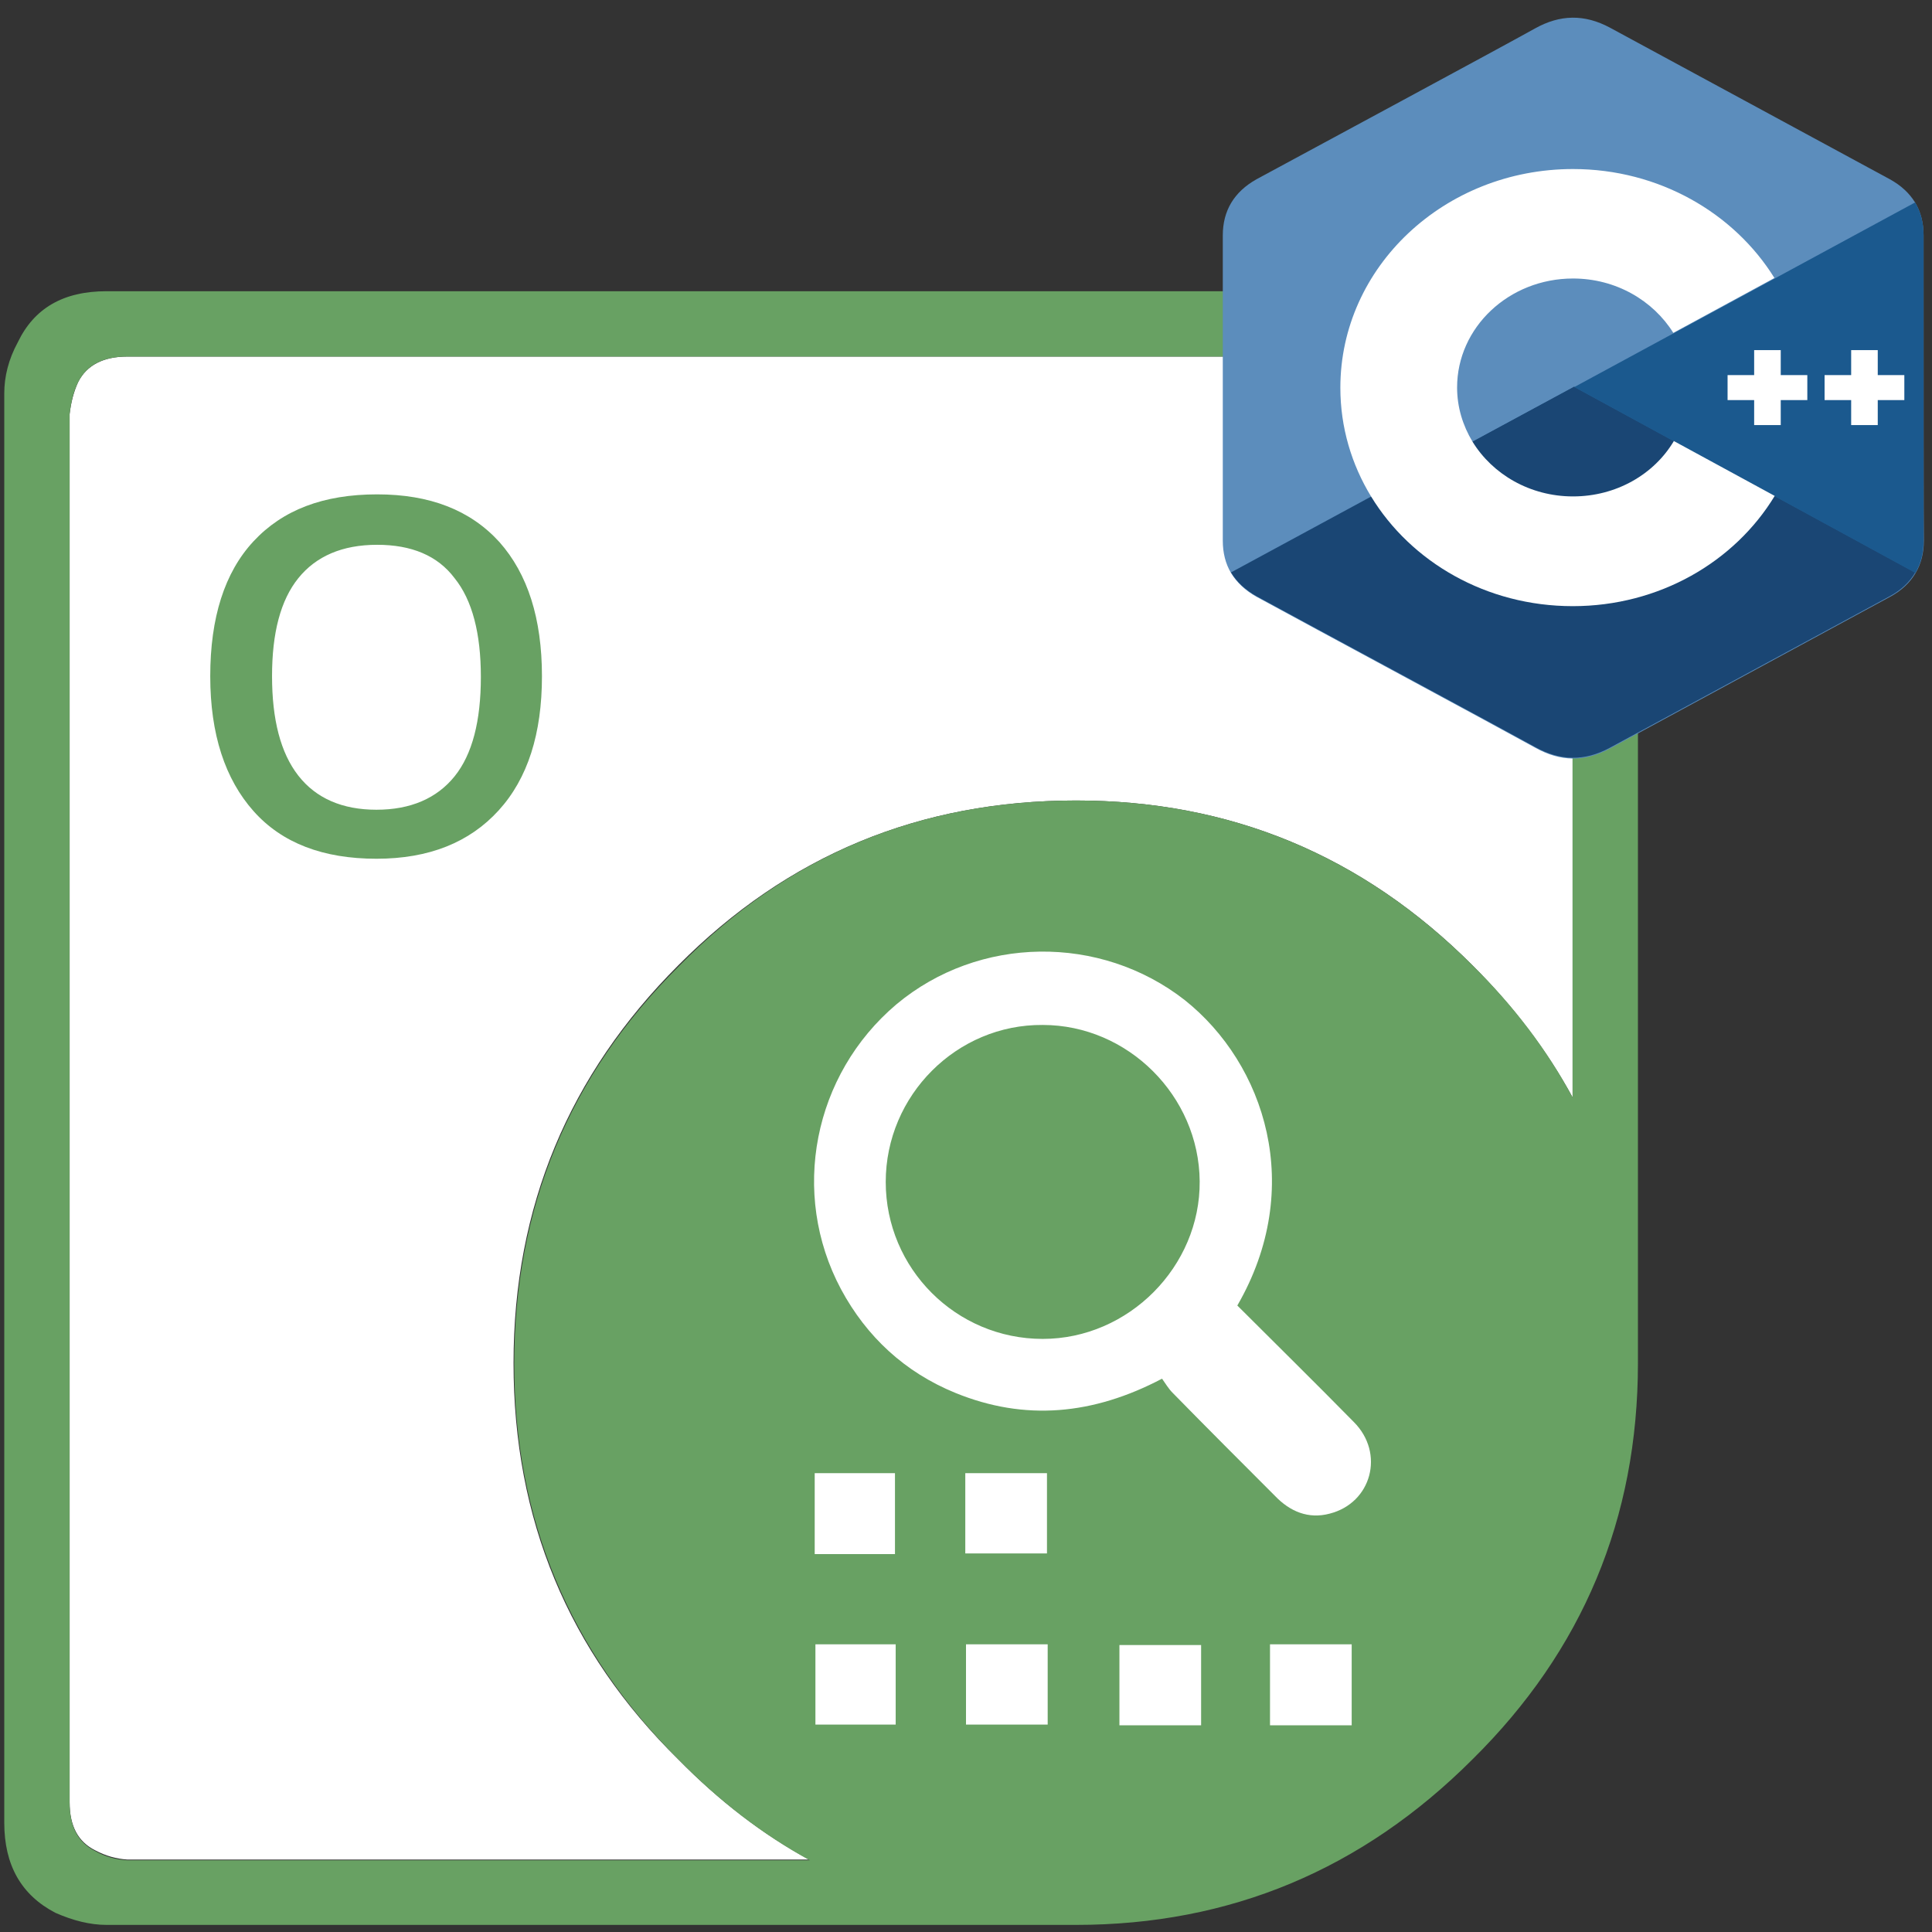 <svg xmlns="http://www.w3.org/2000/svg" xml:space="preserve" id="Aspose.OCR_for_NodeJS_via_CPP" x="0" y="0" style="enable-background:new 0 0 272 272" version="1.1" viewBox="0 0 272 272"><rect x="0" y="0" width="272" height="272" fill="#333333" stroke="none"/><style>.st0{fill-rule:evenodd;clip-rule:evenodd;fill:#fff}.st4{fill:#1a4674}.st6{fill:#fff}</style><g id="NodeJS_1_"><path id="XMLID_8_" d="M151.5 112.7c-22 0-40.6 7.7-56 23.2-15.4 15.4-23.2 34-23.2 56s7.7 40.6 23.2 55.8c5.7 5.8 11.8 10.5 18.4 14.1h-96c-1.5-.1-3-.5-4.5-1.3-2.4-1.2-3.6-3.4-3.6-6.8V58.3c.2-1.7.6-3.2 1.2-4.5 1.2-2.4 3.6-3.6 6.9-3.6h195.5l1.3.3c1.2.2 2.2.5 3 .9 2.5 1.2 3.7 3.5 3.7 6.9v96.2c-3.6-6.6-8.3-12.8-14.1-18.6-15.5-15.5-34.1-23.2-55.8-23.2z" class="st0"/><path id="XMLID_2_" d="M151.5 112.7c21.7 0 40.3 7.7 55.8 23.2 5.8 5.7 10.5 11.9 14.1 18.6V58.3c0-3.5-1.2-5.8-3.7-6.9-.9-.4-1.9-.7-3-.9l-1.3-.3H17.9c-3.4 0-5.7 1.2-6.9 3.6-.6 1.2-1 2.7-1.2 4.5v195.5c0 3.4 1.2 5.6 3.6 6.8 1.4.8 2.9 1.2 4.5 1.3H114c-6.6-3.6-12.7-8.3-18.4-14.1-15.4-15.3-23.2-33.9-23.2-55.8s7.7-40.6 23.2-56c15.3-15.6 33.9-23.3 55.9-23.3zm67-71.4c2.1.4 3.7.9 4.9 1.6 4.8 2.3 7.2 6.5 7.2 12.5v136.5c0 21.9-7.8 40.5-23.3 55.8-15.5 15.5-34.1 23.3-55.8 23.3H15c-2.3 0-4.7-.6-7.2-1.7C3 266.8.6 262.6.6 256.6V55.4c0-2.4.6-4.8 1.9-7.2C4.8 43.4 8.9 41 15 41h201.2l2.3.3z" style="fill-rule:evenodd;clip-rule:evenodd;fill:#68a163"/><path d="M76.3 95.2c0 8.1-2 14.4-6.1 18.9-4.1 4.5-9.8 6.8-17.2 6.8-7.5 0-13.3-2.2-17.3-6.7s-6.1-10.8-6.1-19 2-14.6 6.1-19 9.8-6.6 17.4-6.6c7.4 0 13.1 2.2 17.2 6.7 4 4.5 6 10.8 6 18.9zm-38 0c0 6.1 1.2 10.8 3.7 14 2.5 3.2 6.2 4.8 11 4.8s8.5-1.6 11-4.7 3.7-7.8 3.7-14c0-6.1-1.2-10.8-3.7-13.9-2.4-3.2-6.1-4.7-10.9-4.7-4.9 0-8.6 1.6-11.1 4.7s-3.7 7.7-3.7 13.8z" style="fill:#68a163"/><path d="M174.2 183.8c5.5 5.5 11 10.9 16.4 16.4 4.4 4.4 2.5 11.4-3.4 12.9-3 .8-5.6-.3-7.7-2.5-4.8-4.8-9.6-9.6-14.4-14.5-.6-.6-1-1.3-1.5-2-9.7 5.1-19.3 6-29.1 2-7.1-2.9-12.5-7.9-16.1-14.6-7.2-13.5-3.9-30.2 7.8-40.1 11.6-9.7 28.7-9.9 40.6-.6 11.3 9 17 26.4 7.4 43zm-49.5-17.4c0 12.2 9.9 22.1 22.1 22.1 12.1 0 22.2-10.2 22.1-22.2-.1-12-10.1-22-22.1-22-12.1-.1-22.1 9.9-22.1 22.1zM114.7 218.8v-11.4H126v11.4h-11.3zM147.4 218.7h-11.5v-11.3h11.5v11.3zM114.8 231.5h11.3v11.3h-11.3v-11.3zM136 242.8v-11.3h11.5v11.3H136zM157.6 231.6h11.5v11.3h-11.5v-11.3zM190.3 242.9h-11.5v-11.4h11.5v11.4z" class="st0"/><g id="CPP"><path d="M255.6 84.7c0-4.8-1-9.1-3.1-12.8-2.1-3.6-5.1-6.6-9.2-9-34-19.6-68.1-39.2-102.1-58.8-9.3-5.3-18.2-5.1-27.3.3-13.5 8-81.3 46.8-101.6 58.5C4.1 67.8 0 75.1 0 84.7v118.4c0 4.7 1 8.9 3 12.5 2.1 3.7 5.2 6.8 9.4 9.3 20.2 11.7 88 50.5 101.6 58.5 9.1 5.4 18 5.6 27.2.3 34-19.6 68.1-39.2 102.1-58.8 4.2-2.4 7.3-5.5 9.4-9.3 2-3.6 3-7.8 3-12.5-.1 0-.1-78.9-.1-118.4" style="fill:#5c8dbc" transform="matrix(.386 0 0 .363 172.153 2.404)"/><path d="M221.614 54.441 173.31 80.587c.81 1.342 2.006 2.466 3.627 3.373 7.793 4.242 33.952 18.312 39.199 21.214 3.51 1.958 6.944 2.03 10.494.108 13.118-7.107 26.274-14.215 39.392-21.322 1.62-.87 2.816-1.995 3.626-3.373l-48.034-26.146" class="st4"/><path d="M207.3 62.202c2.817 4.605 8.103 7.724 14.16 7.724 6.096 0 11.42-3.155 14.198-7.797l-14.044-7.651-14.314 7.724" class="st4"/><path d="M255.6 84.7c0-4.8-1-9.1-3.1-12.8l-124.3 71.6 124.4 72.1c2-3.6 3-7.8 3-12.5V84.7" style="fill:#1b598e" transform="matrix(.386 0 0 .363 172.153 2.404)"/><path d="M268.105 56.327h-3.742v3.518h-3.743v-3.518h-3.742v-3.518h3.742v-3.517h3.743v3.517h3.742v3.518M254.447 56.327h-3.742v3.518h-3.743v-3.518h-3.742v-3.518h3.742v-3.517h3.743v3.517h3.742v3.518" class="st6"/><path d="M235.658 62.093c-2.778 4.678-8.102 7.796-14.198 7.796-6.057 0-11.343-3.118-14.16-7.724-1.35-2.248-2.16-4.823-2.16-7.615 0-8.45 7.292-15.34 16.32-15.34 6.019 0 11.266 3.083 14.12 7.652l14.237-7.724c-5.671-9.138-16.242-15.34-28.357-15.34-18.095 0-32.756 13.78-32.756 30.788 0 5.585 1.582 10.807 4.321 15.303 5.633 9.248 16.243 15.449 28.396 15.449 12.192 0 22.802-6.238 28.435-15.521l-14.198-7.724" class="st6"/></g></g></svg>